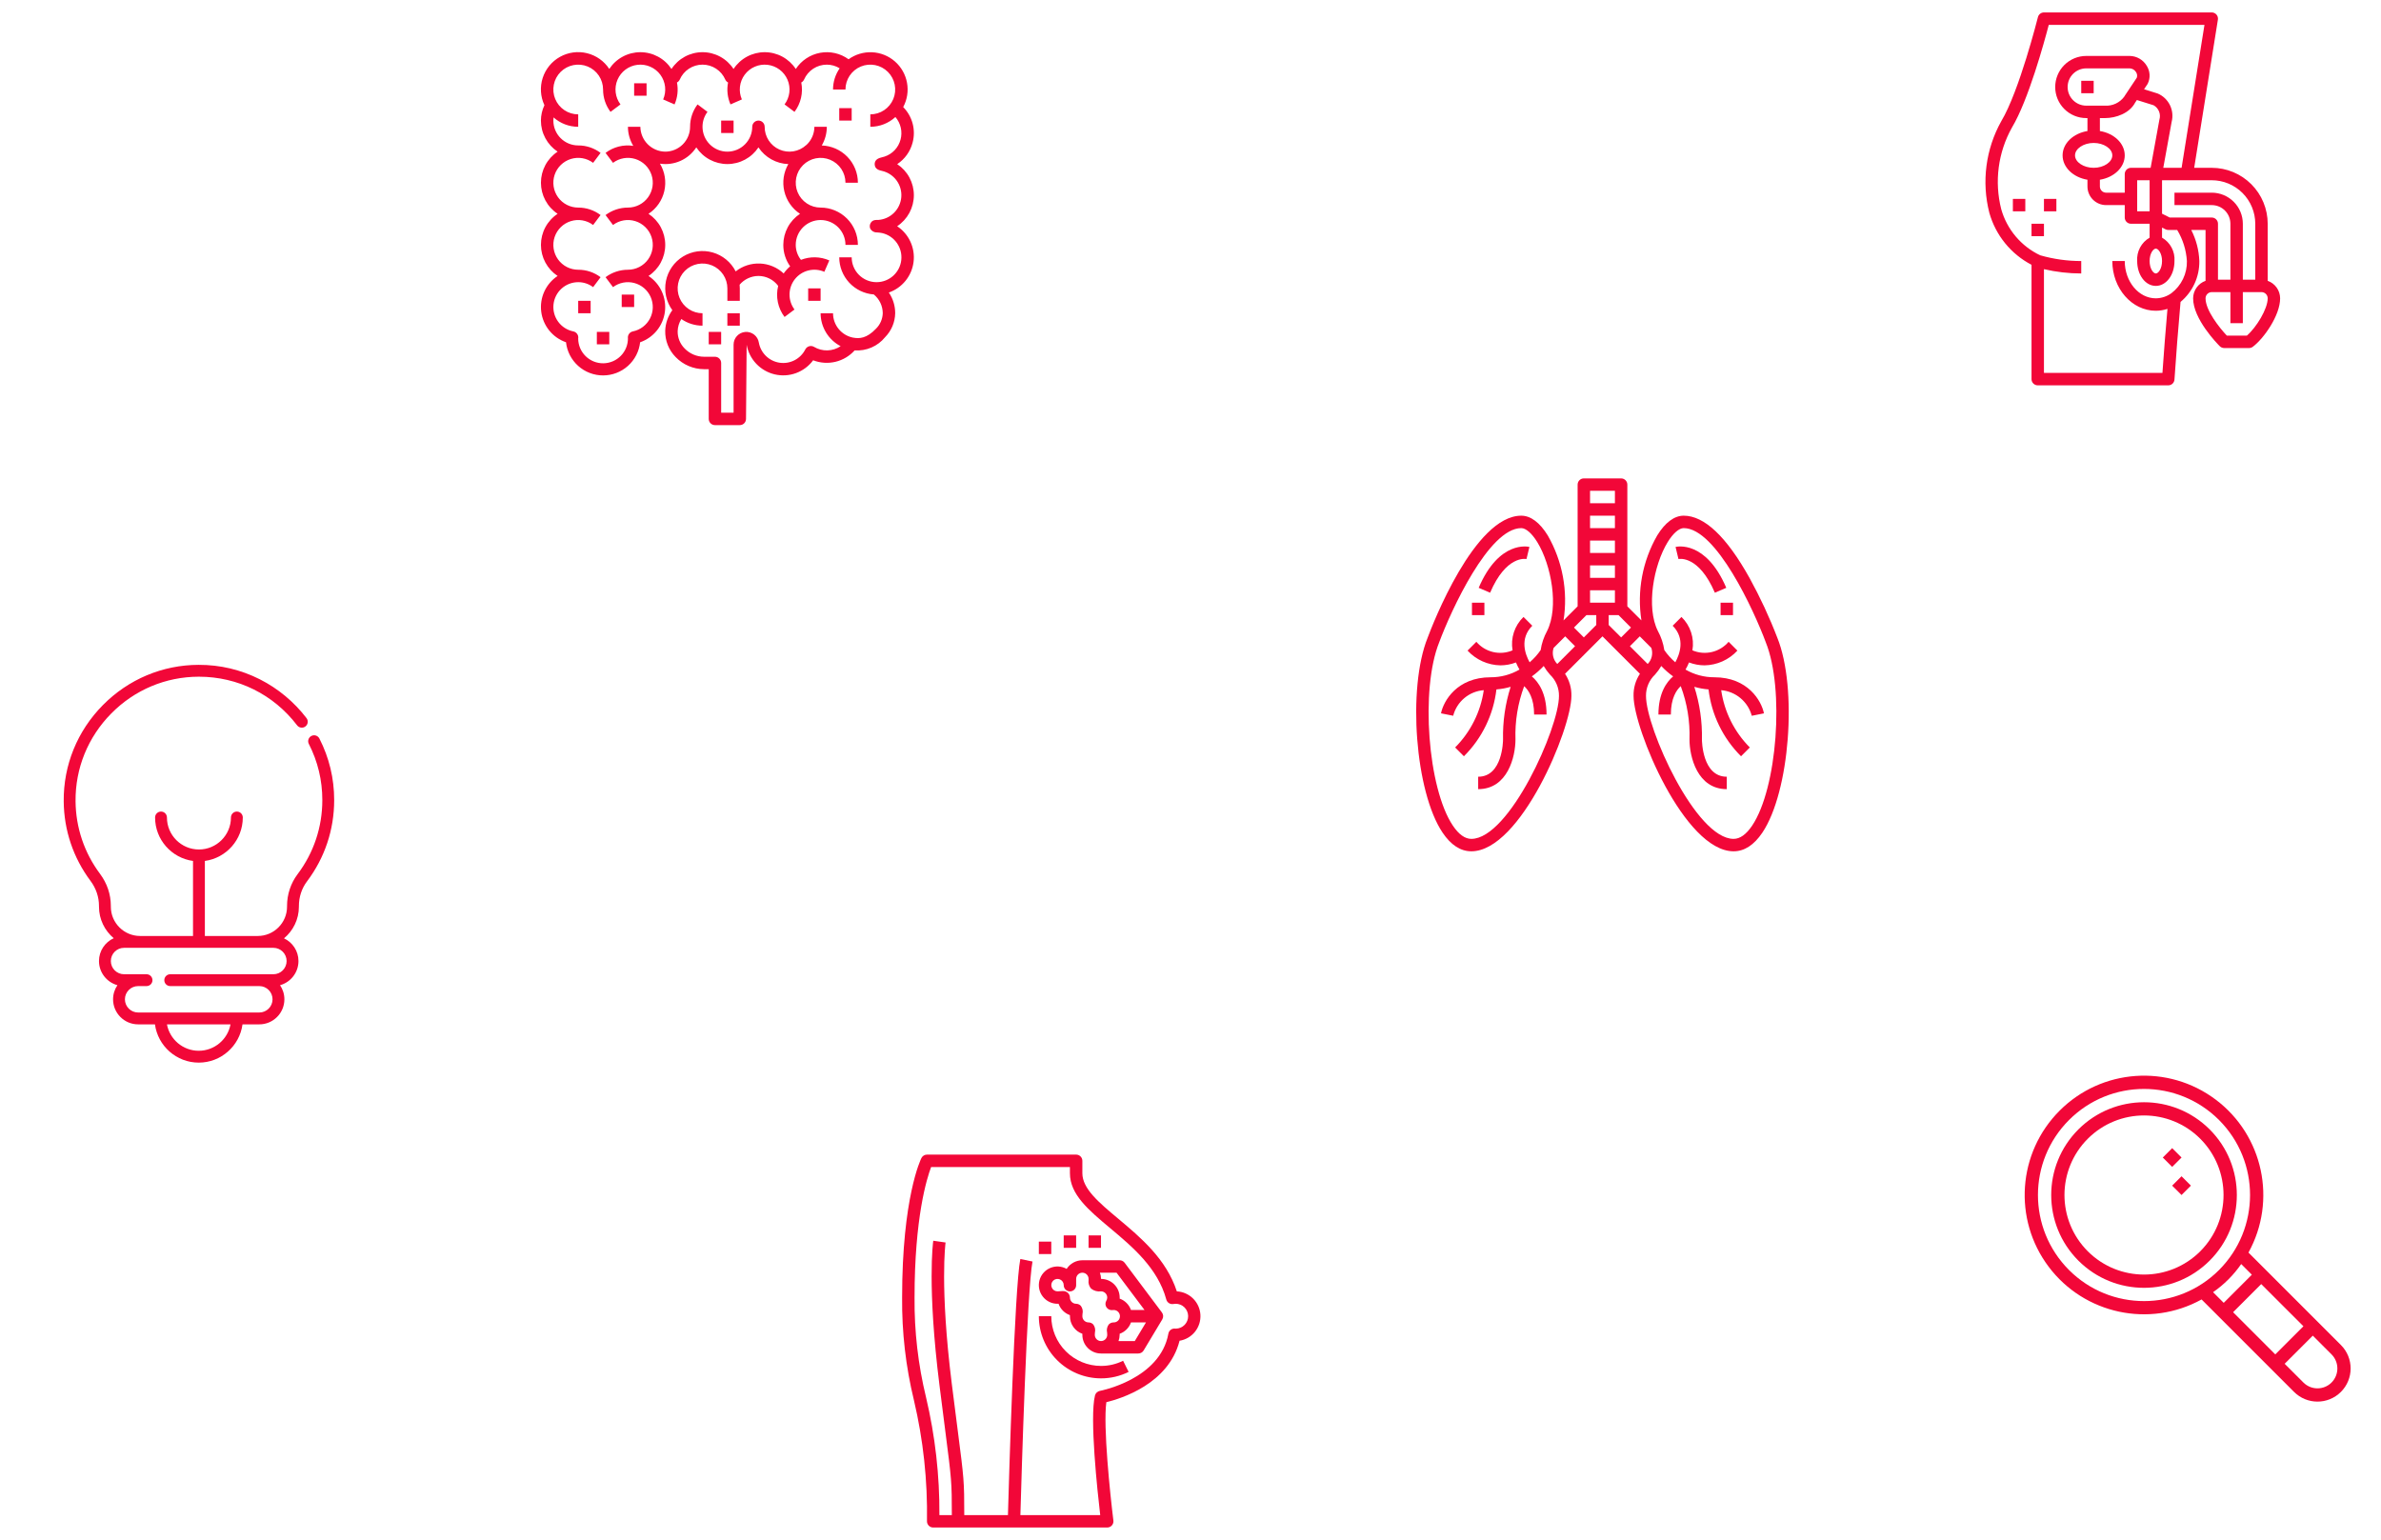 <svg width="419" height="271" viewBox="0 0 419 271" fill="none" xmlns="http://www.w3.org/2000/svg">
<path d="M160.594 25.107C160.89 24.009 160.894 22.853 160.604 21.754C160.314 20.655 159.741 19.651 158.942 18.842C159.643 17.535 159.88 16.03 159.615 14.572C159.35 13.113 158.598 11.787 157.482 10.811C156.367 9.835 154.953 9.266 153.472 9.197C151.991 9.128 150.53 9.563 149.329 10.431C148.614 9.912 147.802 9.543 146.94 9.347C146.079 9.152 145.187 9.134 144.318 9.293C143.449 9.453 142.622 9.788 141.887 10.278C141.152 10.767 140.523 11.401 140.041 12.14C139.444 11.232 138.631 10.486 137.675 9.97C136.719 9.454 135.65 9.184 134.563 9.184C133.477 9.184 132.407 9.454 131.451 9.97C130.495 10.486 129.682 11.232 129.086 12.14C128.493 11.232 127.684 10.487 126.73 9.97C125.777 9.454 124.71 9.184 123.626 9.184C122.541 9.184 121.474 9.454 120.521 9.97C119.568 10.487 118.758 11.232 118.166 12.14C117.57 11.233 116.758 10.489 115.803 9.973C114.849 9.457 113.781 9.186 112.695 9.185C111.61 9.184 110.542 9.453 109.586 9.967C108.63 10.48 107.817 11.224 107.219 12.13C106.309 10.744 104.908 9.755 103.298 9.361C101.688 8.967 99.988 9.198 98.541 10.007C97.094 10.816 96.008 12.143 95.5 13.721C94.993 15.299 95.102 17.011 95.806 18.512C95.403 19.357 95.192 20.282 95.188 21.219C95.189 22.302 95.457 23.368 95.97 24.323C96.483 25.277 97.224 26.089 98.127 26.687C97.225 27.286 96.484 28.099 95.972 29.053C95.46 30.007 95.192 31.073 95.192 32.156C95.192 33.239 95.46 34.305 95.972 35.259C96.484 36.214 97.225 37.026 98.127 37.625C97.225 38.223 96.484 39.036 95.972 39.99C95.46 40.944 95.192 42.011 95.192 43.094C95.192 44.176 95.46 45.243 95.972 46.197C96.484 47.151 97.225 47.964 98.127 48.562C97.108 49.238 96.298 50.186 95.788 51.298C95.279 52.41 95.09 53.642 95.243 54.855C95.397 56.069 95.887 57.215 96.657 58.165C97.427 59.115 98.448 59.831 99.604 60.231C99.783 61.836 100.547 63.318 101.75 64.395C102.953 65.471 104.511 66.066 106.126 66.066C107.74 66.066 109.298 65.471 110.501 64.395C111.704 63.318 112.469 61.836 112.648 60.231C113.803 59.831 114.824 59.115 115.594 58.165C116.365 57.215 116.854 56.069 117.008 54.855C117.161 53.642 116.973 52.41 116.463 51.298C115.954 50.186 115.144 49.238 114.124 48.562C115.029 47.965 115.771 47.153 116.284 46.199C116.797 45.244 117.066 44.177 117.066 43.094C117.066 42.01 116.797 40.943 116.284 39.989C115.771 39.034 115.029 38.222 114.124 37.625C115.534 36.698 116.53 35.262 116.905 33.617C117.28 31.972 117.004 30.246 116.136 28.799C117.364 28.987 118.621 28.816 119.755 28.308C120.889 27.8 121.853 26.977 122.532 25.936C123.13 26.838 123.943 27.579 124.897 28.091C125.852 28.603 126.918 28.871 128.001 28.871C129.084 28.871 130.15 28.603 131.104 28.091C132.058 27.579 132.871 26.838 133.469 25.936C134.047 26.81 134.826 27.533 135.741 28.044C136.656 28.555 137.68 28.84 138.727 28.875C137.89 30.321 137.637 32.032 138.02 33.658C138.402 35.284 139.39 36.703 140.783 37.625C139.88 38.223 139.139 39.035 138.626 39.99C138.113 40.944 137.845 42.01 137.844 43.094C137.84 44.446 138.261 45.766 139.047 46.866C138.615 47.235 138.232 47.658 137.908 48.125C136.777 47.063 135.303 46.443 133.753 46.376C132.204 46.308 130.681 46.8 129.463 47.76C129.053 46.954 128.48 46.241 127.782 45.667C127.083 45.093 126.273 44.67 125.403 44.424C124.533 44.178 123.621 44.115 122.726 44.238C121.83 44.362 120.969 44.669 120.198 45.141C119.427 45.613 118.762 46.239 118.244 46.981C117.727 47.722 117.368 48.563 117.191 49.449C117.014 50.336 117.022 51.25 117.215 52.133C117.409 53.017 117.782 53.85 118.313 54.582C117.547 55.633 117.111 56.888 117.063 58.187C117.039 59.047 117.19 59.903 117.506 60.703C117.823 61.502 118.298 62.23 118.903 62.841C119.55 63.51 120.325 64.043 121.181 64.409C122.037 64.774 122.958 64.964 123.889 64.969H124.719V73.719C124.719 74.009 124.835 74.287 125.04 74.492C125.245 74.697 125.523 74.812 125.813 74.812H130.188C130.478 74.812 130.756 74.697 130.961 74.492C131.167 74.287 131.282 74.009 131.282 73.719L131.391 60.668C131.617 61.926 132.206 63.091 133.086 64.018C133.966 64.945 135.099 65.594 136.343 65.885C137.588 66.175 138.891 66.095 140.09 65.654C141.29 65.213 142.334 64.43 143.094 63.402C144.345 63.888 145.714 63.981 147.019 63.67C148.323 63.359 149.503 62.658 150.399 61.66C151.414 61.732 152.431 61.559 153.364 61.154C154.297 60.749 155.119 60.125 155.759 59.335C156.868 58.211 157.502 56.703 157.532 55.125C157.536 53.825 157.147 52.554 156.416 51.478C157.57 51.075 158.588 50.358 159.357 49.408C160.125 48.458 160.613 47.311 160.765 46.099C160.917 44.886 160.727 43.655 160.217 42.544C159.707 41.434 158.897 40.487 157.879 39.812C158.781 39.215 159.522 38.404 160.035 37.452C160.548 36.498 160.817 35.433 160.818 34.351C160.819 33.269 160.552 32.203 160.041 31.249C159.53 30.296 158.79 29.483 157.888 28.885C159.226 28.003 160.19 26.657 160.594 25.107ZM158.476 24.56C158.295 25.253 157.944 25.89 157.455 26.412C156.965 26.935 156.352 27.326 155.672 27.551C155.395 27.642 155.173 27.696 155.016 27.734C154.287 27.915 153.922 28.305 153.922 28.896C153.932 29.789 154.754 29.973 155.221 30.077C156.244 30.311 157.149 30.905 157.771 31.751C158.392 32.597 158.689 33.638 158.607 34.684C158.524 35.731 158.069 36.713 157.323 37.451C156.577 38.19 155.59 38.635 154.543 38.706C153.656 38.66 153.439 38.944 153.291 39.13C153.164 39.291 153.084 39.485 153.062 39.69C153.039 39.894 153.075 40.101 153.164 40.286C153.291 40.487 153.469 40.651 153.68 40.76C153.891 40.87 154.128 40.92 154.365 40.906C154.655 40.919 154.943 40.955 155.226 41.015C156.272 41.254 157.193 41.867 157.816 42.74C158.439 43.613 158.72 44.684 158.605 45.75C158.49 46.816 157.987 47.803 157.193 48.523C156.398 49.243 155.367 49.646 154.294 49.656H154.221C153.066 49.648 151.961 49.184 151.147 48.364C150.332 47.545 149.876 46.436 149.876 45.281H147.688C147.69 46.938 148.318 48.532 149.446 49.745C150.574 50.957 152.12 51.699 153.772 51.819C154.261 52.221 154.655 52.725 154.927 53.297C155.199 53.868 155.341 54.492 155.344 55.125C155.312 56.144 154.892 57.111 154.169 57.83C152.502 59.587 151.197 59.618 150.142 59.416C150.133 59.416 150.123 59.416 150.113 59.416C149.121 59.218 148.228 58.682 147.586 57.899C146.945 57.117 146.594 56.137 146.594 55.125H144.407C144.41 56.321 144.74 57.493 145.361 58.514C145.982 59.536 146.871 60.369 147.931 60.922C147.243 61.383 146.439 61.639 145.612 61.662C144.784 61.684 143.967 61.471 143.256 61.047C143.128 60.97 142.985 60.92 142.836 60.9C142.688 60.88 142.536 60.891 142.392 60.932C142.248 60.973 142.114 61.044 141.998 61.139C141.882 61.234 141.787 61.352 141.718 61.485C141.306 62.301 140.647 62.968 139.835 63.389C139.023 63.81 138.1 63.965 137.195 63.832C136.29 63.699 135.45 63.284 134.793 62.647C134.137 62.01 133.698 61.182 133.538 60.282C133.447 59.727 133.151 59.227 132.708 58.882C132.265 58.535 131.708 58.369 131.148 58.415C130.588 58.461 130.066 58.716 129.685 59.129C129.305 59.543 129.094 60.084 129.094 60.646V72.625H126.907V63.875C126.907 63.585 126.792 63.306 126.586 63.101C126.381 62.896 126.103 62.781 125.813 62.781H123.889C123.252 62.778 122.622 62.647 122.036 62.397C121.45 62.146 120.92 61.781 120.478 61.323C120.077 60.922 119.762 60.444 119.551 59.917C119.341 59.391 119.239 58.827 119.253 58.261C119.281 57.511 119.504 56.781 119.899 56.143C120.993 56.904 122.293 57.312 123.626 57.312V55.125C122.76 55.125 121.914 54.868 121.195 54.388C120.476 53.907 119.915 53.224 119.584 52.424C119.252 51.625 119.166 50.745 119.335 49.896C119.503 49.048 119.92 48.268 120.532 47.656C121.144 47.044 121.923 46.628 122.772 46.459C123.621 46.29 124.5 46.377 125.3 46.708C126.099 47.039 126.783 47.6 127.263 48.319C127.744 49.039 128.001 49.885 128.001 50.75V52.937H130.188V50.75C130.188 50.531 130.176 50.312 130.155 50.102C130.564 49.622 131.072 49.236 131.644 48.97C132.216 48.704 132.839 48.565 133.469 48.562C134.144 48.562 134.81 48.721 135.412 49.025C136.015 49.329 136.538 49.77 136.939 50.312C136.708 51.25 136.689 52.228 136.884 53.174C137.079 54.12 137.482 55.011 138.064 55.781L139.814 54.469C139.234 53.696 138.926 52.753 138.938 51.786C138.951 50.82 139.282 49.885 139.882 49.127C140.482 48.37 141.315 47.832 142.253 47.597C143.19 47.363 144.179 47.446 145.064 47.833L145.939 45.828C145.155 45.485 144.31 45.299 143.454 45.282C142.597 45.266 141.746 45.417 140.948 45.73C140.357 44.978 140.035 44.05 140.032 43.094C140.032 41.933 140.493 40.82 141.313 40C142.134 39.179 143.247 38.719 144.407 38.719C145.567 38.719 146.68 39.179 147.5 40C148.321 40.82 148.782 41.933 148.782 43.094H150.969C150.968 41.354 150.276 39.685 149.045 38.455C147.815 37.225 146.147 36.533 144.407 36.531C143.542 36.531 142.696 36.275 141.976 35.794C141.257 35.313 140.696 34.63 140.365 33.83C140.034 33.031 139.947 32.151 140.116 31.302C140.285 30.454 140.701 29.674 141.313 29.062C141.925 28.451 142.705 28.034 143.553 27.865C144.402 27.696 145.282 27.783 146.081 28.114C146.881 28.445 147.564 29.006 148.045 29.725C148.525 30.445 148.782 31.291 148.782 32.156H150.969C150.968 30.452 150.303 28.816 149.117 27.593C147.93 26.37 146.314 25.657 144.611 25.603C145.193 24.604 145.499 23.468 145.501 22.312H143.313C143.311 22.909 143.188 23.5 142.949 24.047C142.711 24.595 142.364 25.088 141.928 25.496C141.904 25.511 141.881 25.527 141.858 25.544C141.234 26.116 140.456 26.494 139.621 26.631C138.785 26.767 137.928 26.658 137.154 26.315C136.379 25.972 135.722 25.41 135.262 24.7C134.802 23.989 134.559 23.159 134.563 22.312C134.563 22.022 134.448 21.744 134.243 21.539C134.038 21.334 133.759 21.219 133.469 21.219C133.179 21.219 132.901 21.334 132.696 21.539C132.491 21.744 132.376 22.022 132.376 22.312C132.376 23.473 131.915 24.585 131.094 25.406C130.274 26.226 129.161 26.687 128.001 26.687C126.84 26.687 125.727 26.226 124.907 25.406C124.087 24.585 123.626 23.473 123.626 22.312C123.622 21.365 123.93 20.443 124.501 19.687L122.751 18.375C121.895 19.509 121.434 20.892 121.438 22.312C121.438 23.473 120.977 24.585 120.157 25.406C119.336 26.226 118.223 26.687 117.063 26.687C115.908 26.671 114.804 26.205 113.987 25.388C113.17 24.571 112.704 23.468 112.688 22.312H110.501C110.506 23.495 110.83 24.655 111.44 25.669C110.586 25.537 109.714 25.578 108.876 25.791C108.038 26.003 107.251 26.383 106.563 26.906L107.876 28.656C108.43 28.24 109.076 27.962 109.759 27.844C110.442 27.727 111.143 27.773 111.805 27.98C112.467 28.187 113.07 28.548 113.565 29.033C114.06 29.519 114.432 30.115 114.651 30.773C114.87 31.43 114.93 32.131 114.826 32.816C114.721 33.501 114.455 34.152 114.05 34.714C113.644 35.277 113.111 35.735 112.494 36.05C111.877 36.366 111.194 36.531 110.501 36.531C109.081 36.532 107.7 36.993 106.563 37.844L107.876 39.594C108.43 39.178 109.076 38.899 109.759 38.782C110.442 38.664 111.143 38.711 111.805 38.918C112.467 39.124 113.07 39.485 113.565 39.971C114.06 40.456 114.432 41.052 114.651 41.71C114.87 42.368 114.93 43.068 114.826 43.753C114.721 44.439 114.455 45.089 114.05 45.652C113.644 46.214 113.111 46.672 112.494 46.988C111.877 47.304 111.194 47.469 110.501 47.469H110.482C109.069 47.474 107.695 47.934 106.563 48.781L107.876 50.531C108.401 50.137 109.008 49.867 109.652 49.739C110.296 49.612 110.96 49.631 111.595 49.796C112.231 49.96 112.821 50.265 113.323 50.689C113.824 51.112 114.224 51.643 114.492 52.242C114.761 52.841 114.891 53.492 114.874 54.149C114.856 54.805 114.691 55.449 114.391 56.032C114.091 56.616 113.663 57.125 113.14 57.521C112.616 57.916 112.01 58.19 111.367 58.32C111.114 58.371 110.888 58.51 110.728 58.712C110.568 58.914 110.484 59.166 110.492 59.423C110.492 59.489 110.502 59.539 110.503 59.501C110.517 60.662 110.068 61.781 109.257 62.612C108.446 63.443 107.338 63.917 106.176 63.931C105.601 63.938 105.031 63.831 104.497 63.618C103.963 63.404 103.477 63.087 103.065 62.685C102.234 61.874 101.76 60.766 101.746 59.605C101.753 59.562 101.763 59.467 101.764 59.423C101.771 59.166 101.688 58.914 101.527 58.712C101.367 58.51 101.141 58.371 100.889 58.32C99.825 58.105 98.88 57.503 98.235 56.631C97.591 55.758 97.293 54.677 97.4 53.598C97.508 52.519 98.012 51.517 98.816 50.789C99.62 50.061 100.666 49.657 101.751 49.656C102.698 49.653 103.62 49.961 104.376 50.531L105.688 48.781C104.554 47.925 103.171 47.464 101.751 47.469C101.057 47.469 100.374 47.304 99.757 46.988C99.14 46.672 98.607 46.214 98.201 45.652C97.796 45.089 97.53 44.439 97.426 43.753C97.321 43.068 97.381 42.368 97.6 41.71C97.819 41.052 98.192 40.456 98.686 39.971C99.181 39.485 99.784 39.124 100.446 38.918C101.108 38.711 101.809 38.664 102.492 38.782C103.176 38.899 103.821 39.178 104.376 39.594L105.688 37.844C104.554 36.988 103.171 36.527 101.751 36.531C101.057 36.531 100.374 36.366 99.757 36.05C99.14 35.735 98.607 35.277 98.201 34.714C97.796 34.152 97.53 33.501 97.426 32.816C97.321 32.131 97.381 31.43 97.6 30.773C97.819 30.115 98.192 29.519 98.686 29.033C99.181 28.548 99.784 28.187 100.446 27.98C101.108 27.773 101.809 27.727 102.492 27.844C103.176 27.962 103.821 28.24 104.376 28.656L105.688 26.906C104.554 26.05 103.171 25.589 101.751 25.594C100.59 25.594 99.478 25.133 98.657 24.312C97.837 23.492 97.376 22.379 97.376 21.219C97.376 21.032 97.388 20.846 97.414 20.662C98.608 21.725 100.152 22.312 101.751 22.312V20.125C100.885 20.125 100.039 19.868 99.32 19.387C98.6 18.907 98.04 18.224 97.709 17.424C97.377 16.625 97.291 15.745 97.46 14.896C97.629 14.048 98.045 13.268 98.657 12.656C99.269 12.044 100.048 11.628 100.897 11.459C101.746 11.29 102.625 11.377 103.425 11.708C104.224 12.039 104.908 12.6 105.388 13.319C105.869 14.039 106.126 14.884 106.126 15.75C106.121 17.171 106.582 18.553 107.438 19.687L109.188 18.375C108.727 17.759 108.436 17.033 108.345 16.269C108.254 15.505 108.366 14.731 108.67 14.024C108.974 13.317 109.458 12.703 110.075 12.243C110.692 11.784 111.419 11.495 112.183 11.406C112.947 11.317 113.721 11.431 114.427 11.737C115.133 12.042 115.746 12.528 116.204 13.146C116.662 13.764 116.949 14.492 117.036 15.257C117.123 16.021 117.007 16.795 116.7 17.5L118.705 18.375C119.236 17.163 119.385 15.817 119.131 14.518C119.348 14.405 119.52 14.223 119.621 14.001C119.961 13.221 120.52 12.556 121.232 12.09C121.943 11.623 122.776 11.375 123.627 11.375C124.478 11.375 125.31 11.623 126.021 12.09C126.733 12.556 127.293 13.221 127.632 14.001C127.733 14.223 127.905 14.405 128.122 14.518C127.868 15.817 128.017 17.163 128.547 18.375L130.552 17.5C130.245 16.795 130.129 16.021 130.216 15.257C130.303 14.492 130.59 13.764 131.048 13.146C131.506 12.528 132.119 12.042 132.825 11.737C133.531 11.431 134.305 11.317 135.069 11.406C135.833 11.495 136.56 11.784 137.177 12.243C137.794 12.703 138.279 13.317 138.582 14.024C138.886 14.731 138.998 15.505 138.907 16.269C138.816 17.033 138.525 17.759 138.064 18.375L139.814 19.687C140.364 18.957 140.755 18.12 140.96 17.229C141.165 16.338 141.181 15.414 141.006 14.517C141.223 14.404 141.395 14.222 141.496 14C141.837 13.22 142.396 12.557 143.108 12.091C143.819 11.625 144.65 11.376 145.501 11.375C146.3 11.377 147.083 11.601 147.762 12.021C147.001 13.116 146.593 14.417 146.594 15.75H148.782C148.782 14.884 149.038 14.039 149.519 13.319C150 12.6 150.683 12.039 151.483 11.708C152.282 11.377 153.162 11.29 154.01 11.459C154.859 11.628 155.639 12.044 156.25 12.656C156.862 13.268 157.279 14.048 157.448 14.896C157.617 15.745 157.53 16.625 157.199 17.424C156.868 18.224 156.307 18.907 155.587 19.387C154.868 19.868 154.022 20.125 153.157 20.125V22.312C154.791 22.311 156.365 21.698 157.569 20.594C158.032 21.132 158.357 21.775 158.515 22.467C158.674 23.159 158.66 23.88 158.477 24.565L158.476 24.56Z" fill="#F20738"/>
<path d="M124.719 58.406H126.906V60.594H124.719V58.406Z" fill="#F20738"/>
<path d="M128 55.125H130.188V57.312H128V55.125Z" fill="#F20738"/>
<path d="M101.75 52.938H103.938V55.125H101.75V52.938Z" fill="#F20738"/>
<path d="M105.031 58.406H107.219V60.594H105.031V58.406Z" fill="#F20738"/>
<path d="M109.406 51.844H111.594V54.031H109.406V51.844Z" fill="#F20738"/>
<path d="M147.688 19.031H149.875V21.219H147.688V19.031Z" fill="#F20738"/>
<path d="M142.219 50.75H144.406V52.938H142.219V50.75Z" fill="#F20738"/>
<path d="M111.594 14.656H113.781V16.844H111.594V14.656Z" fill="#F20738"/>
<path d="M126.906 21.219H129.094V23.406H126.906V21.219Z" fill="#F20738"/>
<path d="M268.628 98.379L269.139 96.251C268.928 96.199 263.82 95.03 260.213 103.444L262.223 104.306C265.046 97.709 268.485 98.347 268.628 98.379Z" fill="#F20738"/>
<path d="M261.219 106.062H259.031V108.25H261.219V106.062Z" fill="#F20738"/>
<path d="M258.921 149.812C267.576 149.812 276.531 128.248 276.531 122.469C276.566 121.086 276.175 119.726 275.41 118.574L281.999 111.984L288.589 118.574C287.824 119.726 287.432 121.086 287.468 122.469C287.468 128.248 296.423 149.812 305.077 149.812C306.964 149.812 308.665 148.71 310.132 146.531C314.944 139.392 316.349 121.125 312.765 112.225C311.375 108.608 309.739 105.091 307.87 101.697C303.82 94.435 299.923 90.75 296.29 90.75C294.64 90.75 293.024 91.953 291.624 94.237C289.028 98.758 288.05 104.028 288.852 109.18L286.374 106.703V85.281C286.374 84.991 286.259 84.713 286.054 84.508C285.849 84.303 285.571 84.188 285.281 84.188H278.718C278.428 84.188 278.15 84.303 277.945 84.508C277.74 84.713 277.624 84.991 277.624 85.281V106.703L275.147 109.18C275.948 104.028 274.97 98.758 272.374 94.237C270.974 91.953 269.359 90.75 267.708 90.75C259.468 90.75 252.073 109.964 251.229 112.23C247.646 121.129 249.046 139.397 253.863 146.531C255.329 148.71 257.03 149.812 258.921 149.812ZM293.484 95.382C294.425 93.851 295.474 92.938 296.289 92.938C302.003 92.938 308.649 107.424 310.727 113.007L310.737 113.035C314.058 121.257 312.749 138.754 308.324 145.313C307.287 146.847 306.196 147.625 305.077 147.625C298.412 147.625 289.656 128.127 289.656 122.469C289.647 121.766 289.784 121.068 290.058 120.421C290.333 119.774 290.739 119.19 291.251 118.708C291.666 118.244 292.032 117.739 292.345 117.201C292.978 117.879 293.677 118.492 294.431 119.032C293.272 120.017 291.843 121.986 291.843 125.75H294.031C294.031 122.854 295.029 121.417 295.774 120.747C296.894 123.743 297.417 126.929 297.312 130.125C297.312 133.151 298.683 138.875 303.874 138.875V136.688C299.569 136.688 299.499 130.392 299.499 130.125C299.567 126.986 299.115 123.857 298.16 120.865C298.976 121.105 299.815 121.259 300.663 121.324C301.186 125.778 303.202 129.924 306.382 133.086L307.929 131.539C305.208 128.809 303.441 125.273 302.89 121.458C304.141 121.565 305.329 122.055 306.292 122.861C307.255 123.668 307.946 124.751 308.271 125.964L310.415 125.536C309.976 123.344 307.593 119.188 301.687 119.188C299.905 119.192 298.154 118.725 296.612 117.832C296.847 117.429 297.053 117.01 297.229 116.578C298.1 116.911 299.025 117.084 299.958 117.088C301.047 117.069 302.122 116.829 303.116 116.383C304.11 115.937 305.003 115.293 305.741 114.492L304.195 112.945C303.431 113.841 302.401 114.47 301.255 114.74C300.109 115.01 298.907 114.907 297.824 114.447C298.007 113.385 297.927 112.294 297.591 111.27C297.255 110.245 296.674 109.319 295.898 108.57L294.351 110.117C296.618 112.385 295.578 115.165 294.813 116.553C294.079 115.921 293.429 115.198 292.88 114.401C292.701 113.223 292.318 112.084 291.747 111.038C289.65 106.884 290.979 99.454 293.484 95.382ZM290.596 114.02C290.759 114.504 290.786 115.025 290.673 115.524C290.56 116.023 290.312 116.481 289.955 116.848L286.827 113.719L288.562 111.984L290.596 114.02ZM287.015 110.438L285.281 112.172L283.093 109.985V108.25H284.828L287.015 110.438ZM279.812 86.375H284.187V88.562H279.812V86.375ZM279.812 90.75H284.187V92.938H279.812V90.75ZM279.812 95.125H284.187V97.312H279.812V95.125ZM279.812 99.5H284.187V101.688H279.812V99.5ZM279.812 103.875H284.187V106.062H279.812V103.875ZM279.171 108.25H280.906V109.985L278.718 112.172L276.983 110.438L279.171 108.25ZM275.437 111.984L277.172 113.719L274.042 116.848C273.686 116.481 273.438 116.023 273.325 115.524C273.212 115.025 273.238 114.504 273.401 114.02L275.437 111.984ZM253.264 113.035L253.274 113.007C255.352 107.424 261.995 92.938 267.708 92.938C268.523 92.938 269.568 93.851 270.514 95.382C273.02 99.454 274.349 106.884 272.252 111.038C271.681 112.084 271.297 113.223 271.119 114.401C270.568 115.2 269.917 115.924 269.182 116.556C268.416 115.175 267.364 112.4 269.648 110.117L268.101 108.57C267.325 109.319 266.744 110.246 266.408 111.27C266.072 112.295 265.992 113.386 266.175 114.448C265.091 114.909 263.889 115.011 262.743 114.741C261.597 114.471 260.568 113.842 259.804 112.945L258.257 114.492C258.996 115.293 259.889 115.937 260.883 116.383C261.877 116.829 262.952 117.069 264.041 117.088C264.976 117.085 265.902 116.912 266.775 116.578C266.952 117.01 267.158 117.429 267.392 117.832C265.849 118.726 264.095 119.193 262.312 119.188C256.411 119.188 254.022 123.344 253.584 125.531L255.727 125.96C256.042 124.741 256.73 123.652 257.695 122.844C258.66 122.036 259.854 121.551 261.109 121.457C260.557 125.272 258.79 128.808 256.069 131.539L257.615 133.086C260.796 129.924 262.812 125.778 263.335 121.324C264.183 121.259 265.022 121.105 265.838 120.865C264.883 123.857 264.431 126.986 264.499 130.125C264.499 130.393 264.429 136.688 260.124 136.688V138.875C265.315 138.875 266.687 133.151 266.687 130.125C266.582 126.931 267.102 123.748 268.218 120.754C268.963 121.427 269.968 122.872 269.968 125.75H272.156C272.156 121.986 270.727 120.017 269.57 119.032C270.324 118.492 271.023 117.879 271.656 117.201C271.968 117.739 272.335 118.244 272.75 118.708C273.261 119.191 273.667 119.774 273.941 120.421C274.216 121.069 274.352 121.766 274.343 122.469C274.343 128.127 265.587 147.625 258.921 147.625C257.807 147.625 256.716 146.847 255.682 145.313C251.252 138.754 249.943 121.257 253.264 113.035Z" fill="#F20738"/>
<path d="M301.775 104.306L303.785 103.444C300.176 95.029 295.073 96.199 294.859 96.251L295.37 98.379C295.515 98.347 298.952 97.71 301.775 104.306Z" fill="#F20738"/>
<path d="M304.969 106.062H302.781V108.25H304.969V106.062Z" fill="#F20738"/>
<path d="M207.095 227.255C205.226 221.542 200.737 217.78 196.753 214.442C193.381 211.617 190.47 209.178 190.47 206.469V204.281C190.47 203.991 190.355 203.713 190.15 203.508C189.944 203.303 189.666 203.188 189.376 203.188H163.126C162.923 203.187 162.724 203.244 162.551 203.351C162.378 203.458 162.238 203.611 162.147 203.792C162.009 204.07 158.751 210.787 158.751 228.344C158.695 234.419 159.391 240.478 160.823 246.383C162.472 253.372 163.246 260.539 163.126 267.719C163.126 268.009 163.241 268.287 163.447 268.492C163.652 268.697 163.93 268.812 164.22 268.812H194.845C195 268.812 195.153 268.779 195.295 268.716C195.436 268.652 195.562 268.559 195.665 268.442C195.767 268.326 195.844 268.189 195.89 268.041C195.935 267.893 195.949 267.737 195.93 267.583C195.362 263.036 194.103 250.958 194.691 246.758C197.274 246.134 205.646 243.547 207.573 235.944C208.64 235.772 209.606 235.211 210.284 234.369C210.962 233.527 211.304 232.464 211.245 231.384C211.185 230.305 210.728 229.286 209.962 228.523C209.195 227.761 208.174 227.309 207.094 227.255H207.095ZM206.921 233.818C206.888 233.812 206.77 233.8 206.737 233.798C206.471 233.784 206.209 233.868 206.001 234.034C205.793 234.199 205.653 234.436 205.607 234.698C204.161 242.741 193.661 244.75 193.555 244.767C193.348 244.805 193.157 244.902 193.003 245.046C192.85 245.19 192.741 245.375 192.69 245.579C191.722 249.452 193.128 262.51 193.612 266.625H179.564C179.75 260.062 180.737 226.812 181.698 222L179.554 221.562C178.541 226.628 177.564 260.062 177.374 266.625H169.689C169.689 260.623 169.627 260.172 168.56 251.899C168.28 249.73 167.93 247.018 167.492 243.521C165.355 226.424 166.386 218.73 166.399 218.654L164.233 218.345C164.188 218.663 163.139 226.348 165.327 243.792C165.764 247.292 166.115 250.008 166.394 252.179C167.439 260.307 167.501 260.769 167.501 266.625H165.314C165.358 259.654 164.569 252.703 162.965 245.919C161.567 240.167 160.887 234.263 160.939 228.344C160.939 214.265 163.106 207.344 163.855 205.375H188.282V206.469C188.282 210.197 191.556 212.942 195.348 216.119C199.286 219.414 203.738 223.15 205.241 228.688C205.312 228.952 205.48 229.18 205.712 229.327C205.943 229.473 206.221 229.527 206.49 229.479C206.617 229.454 206.746 229.44 206.876 229.438C207.456 229.432 208.015 229.657 208.429 230.063C208.844 230.469 209.08 231.023 209.086 231.603C209.091 232.183 208.866 232.742 208.46 233.156C208.054 233.571 207.5 233.807 206.92 233.812L206.921 233.818Z" fill="#F20738"/>
<path d="M193.75 240.375C191.43 240.372 189.206 239.45 187.566 237.809C185.925 236.169 185.003 233.945 185 231.625H182.812C182.816 234.525 183.969 237.305 186.02 239.355C188.07 241.406 190.85 242.559 193.75 242.563C195.437 242.567 197.102 242.178 198.612 241.425L197.638 239.466C196.431 240.068 195.099 240.379 193.75 240.375Z" fill="#F20738"/>
<path d="M187.188 217.406H189.375V219.594H187.188V217.406Z" fill="#F20738"/>
<path d="M191.562 217.406H193.75V219.594H191.562V217.406Z" fill="#F20738"/>
<path d="M182.812 218.5H185V220.688H182.812V218.5Z" fill="#F20738"/>
<path d="M197.908 222.219C197.806 222.083 197.674 221.973 197.522 221.897C197.371 221.821 197.203 221.781 197.033 221.781H190.471C189.92 221.782 189.377 221.921 188.894 222.186C188.411 222.451 188.002 222.834 187.706 223.298C187.269 223.052 186.781 222.909 186.279 222.88C185.778 222.852 185.277 222.939 184.815 223.135C184.353 223.33 183.941 223.629 183.613 224.009C183.284 224.388 183.047 224.838 182.92 225.324C182.792 225.809 182.778 226.318 182.878 226.81C182.978 227.302 183.19 227.764 183.497 228.161C183.803 228.559 184.197 228.88 184.648 229.102C185.098 229.323 185.594 229.438 186.096 229.438H186.282C186.446 229.899 186.711 230.318 187.057 230.664C187.403 231.01 187.822 231.275 188.283 231.439V231.625C188.283 232.304 188.493 232.966 188.885 233.52C189.277 234.075 189.831 234.494 190.471 234.72V234.906C190.471 235.776 190.816 236.611 191.432 237.226C192.047 237.842 192.882 238.188 193.752 238.188H200.315C200.503 238.187 200.689 238.139 200.853 238.046C201.017 237.953 201.155 237.819 201.252 237.657L204.533 232.188C204.645 232.002 204.699 231.786 204.688 231.569C204.677 231.352 204.601 231.143 204.471 230.969L197.908 222.219ZM196.486 223.969L201.408 230.531H199.028C198.865 230.071 198.601 229.652 198.256 229.306C197.911 228.959 197.493 228.694 197.033 228.53C197.033 228.467 197.039 228.406 197.039 228.344C197.039 227.474 196.693 226.639 196.078 226.024C195.462 225.408 194.628 225.062 193.758 225.062C193.754 224.689 193.686 224.319 193.556 223.969H196.486ZM195.94 232.719C195.786 232.72 195.633 232.753 195.492 232.815C195.351 232.876 195.224 232.966 195.118 233.077C194.967 233.278 194.862 233.509 194.811 233.755C194.76 234.001 194.764 234.255 194.823 234.499C194.833 234.639 194.846 234.786 194.846 234.905C194.846 235.195 194.731 235.473 194.525 235.679C194.32 235.884 194.042 235.999 193.752 235.999C193.462 235.999 193.184 235.884 192.979 235.679C192.774 235.473 192.658 235.195 192.658 234.905C192.658 234.786 192.671 234.639 192.681 234.499C192.74 234.255 192.745 234.001 192.693 233.755C192.642 233.509 192.537 233.278 192.386 233.077C192.28 232.966 192.153 232.876 192.012 232.815C191.871 232.753 191.719 232.72 191.565 232.719C191.274 232.719 190.996 232.604 190.791 232.398C190.586 232.193 190.471 231.915 190.471 231.625C190.471 231.506 190.484 231.359 190.494 231.219C190.553 230.975 190.557 230.721 190.506 230.475C190.455 230.229 190.35 229.998 190.198 229.797C190.093 229.685 189.966 229.596 189.824 229.534C189.683 229.472 189.531 229.439 189.377 229.438C189.087 229.438 188.809 229.322 188.604 229.117C188.399 228.912 188.283 228.634 188.283 228.344C188.282 228.19 188.249 228.038 188.188 227.897C188.126 227.755 188.036 227.628 187.925 227.522C187.797 227.409 187.648 227.322 187.487 227.267C187.326 227.212 187.155 227.19 186.985 227.202C186.831 227.202 186.669 227.215 186.502 227.227C186.362 227.237 186.215 227.25 186.096 227.25C185.879 227.25 185.667 227.186 185.487 227.065C185.307 226.944 185.167 226.773 185.084 226.572C185.002 226.372 184.981 226.151 185.024 225.939C185.067 225.726 185.172 225.531 185.326 225.379C185.48 225.226 185.676 225.123 185.889 225.082C186.102 225.041 186.322 225.064 186.522 225.149C186.722 225.233 186.892 225.375 187.011 225.557C187.129 225.738 187.192 225.95 187.19 226.167C187.19 226.457 187.305 226.735 187.51 226.941C187.715 227.146 187.993 227.261 188.283 227.261C188.573 227.261 188.852 227.146 189.057 226.941C189.262 226.735 189.377 226.457 189.377 226.167V225.062C189.377 224.772 189.492 224.494 189.697 224.289C189.902 224.084 190.181 223.969 190.471 223.969C190.761 223.969 191.039 224.084 191.244 224.289C191.449 224.494 191.565 224.772 191.565 225.062V225.281C191.528 225.546 191.548 225.815 191.624 226.07C191.699 226.326 191.828 226.563 192.002 226.765C192.245 226.961 192.526 227.105 192.827 227.188C193.128 227.271 193.443 227.292 193.752 227.25C194.042 227.25 194.32 227.365 194.525 227.57C194.731 227.775 194.846 228.054 194.846 228.344C194.844 228.542 194.788 228.736 194.683 228.905C194.579 229.083 194.527 229.288 194.534 229.494C194.541 229.701 194.607 229.901 194.723 230.072C194.842 230.244 195.006 230.38 195.197 230.464C195.389 230.549 195.6 230.577 195.807 230.548C195.958 230.522 196.113 230.529 196.262 230.567C196.411 230.605 196.55 230.674 196.67 230.77C196.79 230.865 196.889 230.985 196.959 231.121C197.03 231.257 197.072 231.406 197.081 231.56C197.09 231.713 197.067 231.866 197.014 232.01C196.96 232.154 196.876 232.284 196.769 232.394C196.661 232.503 196.532 232.588 196.389 232.644C196.246 232.7 196.093 232.726 195.94 232.719ZM199.695 236H196.832C196.962 235.65 197.03 235.28 197.033 234.906C197.033 234.848 197.033 234.786 197.033 234.72C197.494 234.556 197.911 234.291 198.256 233.944C198.601 233.598 198.865 233.18 199.028 232.719H201.664L199.695 236Z" fill="#F20738"/>
<path d="M399.062 49.42V39.375C399.059 36.765 398.021 34.263 396.176 32.418C394.33 30.572 391.828 29.534 389.218 29.531H386.126L390.298 3.454C390.323 3.298 390.314 3.138 390.271 2.986C390.228 2.833 390.153 2.692 390.05 2.572C389.948 2.451 389.82 2.355 389.676 2.288C389.533 2.222 389.376 2.188 389.218 2.188H359.687C359.443 2.188 359.206 2.269 359.014 2.419C358.822 2.57 358.685 2.78 358.626 3.017C358.593 3.146 355.345 16.046 352.187 21.312C349.438 26.22 348.682 31.997 350.075 37.447C350.623 39.398 351.564 41.217 352.841 42.791C354.117 44.365 355.703 45.661 357.499 46.599V66.719C357.499 67.009 357.615 67.287 357.82 67.492C358.025 67.697 358.303 67.812 358.593 67.812H381.562C381.84 67.813 382.108 67.708 382.311 67.518C382.514 67.328 382.638 67.067 382.656 66.79C382.929 62.645 383.289 58.052 383.725 53.132C384.777 52.255 385.62 51.153 386.192 49.909C386.764 48.664 387.05 47.307 387.031 45.938C386.96 44.033 386.475 42.167 385.609 40.469H388.124V49.42C387.487 49.645 386.935 50.062 386.543 50.614C386.151 51.165 385.94 51.824 385.937 52.5C385.937 56.129 390.152 60.449 390.632 60.929C390.838 61.135 391.116 61.25 391.406 61.25H395.781C396.017 61.25 396.248 61.173 396.437 61.031C398.406 59.55 401.249 55.492 401.249 52.5C401.247 51.824 401.035 51.165 400.643 50.614C400.252 50.062 399.7 49.645 399.062 49.42ZM382.133 51.583C381.332 52.169 380.367 52.49 379.375 52.5C376.359 52.5 373.906 49.557 373.906 45.938H371.718C371.718 50.762 375.153 54.688 379.375 54.688C380.07 54.684 380.76 54.573 381.422 54.359C381.074 58.361 380.777 62.149 380.539 65.625H359.687V47.367C361.839 47.867 364.04 48.122 366.249 48.125V45.938C363.805 45.94 361.373 45.599 359.023 44.926C357.371 44.143 355.905 43.015 354.724 41.619C353.543 40.223 352.674 38.591 352.175 36.832C350.933 31.969 351.609 26.814 354.062 22.435C356.944 17.634 359.748 7.384 360.535 4.375H387.935L383.91 29.531H380.687L382.155 21.462C382.414 20.472 382.309 19.422 381.859 18.503C381.409 17.584 380.644 16.858 379.703 16.457L377.304 15.704L377.89 14.829C377.916 14.791 377.939 14.752 377.959 14.711C378.199 14.212 378.307 13.66 378.272 13.107C378.237 12.555 378.061 12.02 377.76 11.556C377.451 11.042 377.016 10.616 376.497 10.317C375.978 10.017 375.391 9.855 374.792 9.844H367.135C365.685 9.844 364.294 10.42 363.268 11.445C362.243 12.471 361.667 13.862 361.667 15.312C361.667 16.763 362.243 18.154 363.268 19.18C364.294 20.205 365.685 20.781 367.135 20.781H367.343V23.057C364.851 23.464 362.968 25.231 362.968 27.344C362.968 29.457 364.851 31.223 367.343 31.63V32.812C367.343 33.683 367.689 34.517 368.304 35.133C368.92 35.748 369.754 36.094 370.625 36.094H373.906V38.281C373.906 38.571 374.021 38.849 374.226 39.055C374.431 39.26 374.709 39.375 375 39.375H378.281V41.822C377.568 42.234 376.984 42.839 376.598 43.566C376.211 44.294 376.036 45.115 376.093 45.938C376.093 48.391 377.535 50.312 379.375 50.312C381.214 50.312 382.656 48.391 382.656 45.938C382.713 45.115 382.538 44.294 382.151 43.566C381.764 42.839 381.181 42.234 380.468 41.822V40.051L381.073 40.354C381.225 40.43 381.392 40.469 381.562 40.469H383.134C384.136 42.127 384.722 44.004 384.843 45.938C384.869 47.026 384.637 48.104 384.165 49.086C383.694 50.067 382.998 50.923 382.133 51.583ZM369.531 31.63C372.023 31.223 373.906 29.457 373.906 27.344C373.906 25.231 372.023 23.464 369.531 23.057V20.781H370.417C372.364 20.781 374.75 19.938 375.737 18.055L376.04 17.601L378.982 18.522C379.418 18.765 379.757 19.152 379.942 19.616C380.128 20.08 380.148 20.594 380 21.071L378.461 29.531H375C374.709 29.531 374.431 29.646 374.226 29.852C374.021 30.057 373.906 30.335 373.906 30.625V33.906H370.625C370.334 33.906 370.056 33.791 369.851 33.586C369.646 33.381 369.531 33.103 369.531 32.812V31.63ZM368.437 29.531C366.659 29.531 365.156 28.529 365.156 27.344C365.156 26.158 366.659 25.156 368.437 25.156C370.215 25.156 371.718 26.158 371.718 27.344C371.718 28.529 370.215 29.531 368.437 29.531ZM367.135 18.594C366.265 18.594 365.431 18.248 364.815 17.633C364.2 17.017 363.854 16.183 363.854 15.312C363.854 14.442 364.2 13.608 364.815 12.992C365.431 12.377 366.265 12.031 367.135 12.031H374.792C375.017 12.042 375.237 12.109 375.43 12.226C375.623 12.344 375.784 12.507 375.899 12.702C375.994 12.844 376.056 13.006 376.077 13.176C376.099 13.346 376.081 13.519 376.024 13.681L373.882 16.893C373.856 16.931 373.834 16.97 373.814 17.011C373.425 17.538 372.91 17.958 372.317 18.235C371.723 18.511 371.07 18.635 370.417 18.594H367.135ZM376.093 31.719H378.281V37.188H376.093V31.719ZM379.375 43.75C379.821 43.75 380.468 44.602 380.468 45.938C380.468 47.273 379.821 48.125 379.375 48.125C378.928 48.125 378.281 47.273 378.281 45.938C378.281 44.602 378.928 43.75 379.375 43.75ZM381.82 38.281L380.468 37.605V31.719H389.218C391.248 31.721 393.194 32.528 394.629 33.964C396.065 35.399 396.872 37.345 396.874 39.375V49.219H394.687V39.375C394.685 37.925 394.109 36.535 393.083 35.51C392.058 34.485 390.668 33.908 389.218 33.906H382.656V36.094H389.218C390.088 36.094 390.923 36.44 391.538 37.055C392.154 37.67 392.499 38.505 392.499 39.375V49.219H390.312V39.375C390.312 39.085 390.197 38.807 389.992 38.602C389.787 38.397 389.508 38.281 389.218 38.281H381.82ZM395.395 59.062H391.869C390.593 57.702 388.124 54.631 388.124 52.5C388.124 52.21 388.24 51.932 388.445 51.727C388.65 51.522 388.928 51.406 389.218 51.406H392.499V56.875H394.687V51.406H397.968C398.258 51.406 398.537 51.522 398.742 51.727C398.947 51.932 399.062 52.21 399.062 52.5C399.062 54.359 397.068 57.623 395.395 59.062Z" fill="#F20738"/>
<path d="M359.688 39.375H357.5V41.562H359.688V39.375Z" fill="#F20738"/>
<path d="M356.406 35H354.219V37.188H356.406V35Z" fill="#F20738"/>
<path d="M361.875 35H359.688V37.188H361.875V35Z" fill="#F20738"/>
<path d="M368.438 14.219H366.25V16.406H368.438V14.219Z" fill="#F20738"/>
<g clip-path="url(#clip0)">
<path d="M362.449 195.449C355.052 202.842 354.224 214.552 360.508 222.911C366.792 231.271 378.271 233.73 387.428 228.678L403.697 244.947C405.975 247.225 409.668 247.225 411.947 244.947C414.225 242.669 414.225 238.975 411.947 236.697L395.678 220.428C400.729 211.272 398.27 199.792 389.911 193.509C381.551 187.225 369.842 188.052 362.449 195.449ZM410.297 238.347C411.663 239.714 411.663 241.93 410.297 243.297C408.93 244.664 406.714 244.664 405.347 243.297L402.047 239.997L406.997 235.047L410.297 238.347ZM405.347 233.397L400.397 238.347L392.973 230.922L397.922 225.973L405.347 233.397ZM396.272 224.323L391.323 229.273L389.449 227.399C391.384 226.061 393.06 224.384 394.399 222.449L396.272 224.323ZM390.498 223.498C383.208 230.788 371.389 230.787 364.099 223.498C356.809 216.208 356.809 204.389 364.099 197.099C371.389 189.809 383.208 189.809 390.498 197.099C397.775 204.394 397.775 216.203 390.498 223.498Z" fill="#F20738"/>
<path d="M365.749 198.749C359.37 205.128 359.37 215.469 365.749 221.848C372.127 228.226 382.469 228.227 388.847 221.848C395.226 215.469 395.226 205.127 388.847 198.749C382.465 192.38 372.131 192.38 365.749 198.749ZM387.198 220.198C381.73 225.665 372.866 225.665 367.399 220.198C361.931 214.73 361.931 205.866 367.399 200.399C372.866 194.932 381.73 194.931 387.198 200.399C392.656 205.87 392.656 214.727 387.198 220.198Z" fill="#F20738"/>
<path d="M380.6 203.699L382.25 202.049L383.899 203.699L382.25 205.349L380.6 203.699Z" fill="#F20738"/>
<path d="M382.248 208.648L383.898 206.999L385.548 208.648L383.898 210.298L382.248 208.648Z" fill="#F20738"/>
</g>
<g clip-path="url(#clip1)">
<path d="M56.204 129.964C55.941 129.452 55.313 129.249 54.8 129.511C54.287 129.774 54.084 130.403 54.347 130.915C55.923 133.992 56.722 137.317 56.722 140.798C56.722 145.557 55.21 150.075 52.351 153.863C51.165 155.435 50.512 157.412 50.512 159.429V159.562C50.512 162.402 48.201 164.713 45.361 164.713H36.052V151.507C39.816 150.995 42.727 147.763 42.727 143.861C42.727 143.285 42.259 142.818 41.684 142.818C41.107 142.818 40.641 143.285 40.641 143.861C40.641 146.966 38.115 149.493 35.009 149.493C31.904 149.493 29.377 146.966 29.377 143.861C29.377 143.285 28.911 142.818 28.334 142.818C27.759 142.818 27.291 143.285 27.291 143.861C27.291 147.763 30.203 150.995 33.966 151.507V164.713H24.657C21.817 164.713 19.506 162.402 19.506 159.562V159.427C19.506 157.398 18.848 155.445 17.602 153.777C14.83 150.066 13.342 145.651 13.297 141.009C13.242 135.198 15.477 129.708 19.589 125.549C23.699 121.392 29.161 119.097 34.968 119.086H35.01C41.841 119.086 48.136 122.204 52.285 127.645C52.635 128.103 53.289 128.191 53.746 127.841C54.205 127.492 54.293 126.838 53.943 126.38C51.765 123.523 48.923 121.159 45.724 119.543C42.369 117.849 38.744 116.99 34.965 117C28.597 117.012 22.61 119.527 18.106 124.082C13.6 128.639 11.152 134.658 11.212 141.028C11.261 146.117 12.892 150.957 15.931 155.025C16.906 156.33 17.42 157.852 17.42 159.427V159.562C17.42 161.786 18.43 163.778 20.013 165.107C18.486 165.801 17.42 167.339 17.42 169.123C17.42 171.151 18.797 172.862 20.664 173.375C20.18 174.083 19.897 174.937 19.897 175.857C19.897 178.288 21.875 180.266 24.307 180.266H27.267C27.779 184.063 31.038 187 34.972 187C38.907 187 42.165 184.063 42.676 180.266H45.637C48.068 180.266 50.046 178.288 50.046 175.857C50.046 174.937 49.763 174.083 49.28 173.375C51.147 172.862 52.523 171.151 52.523 169.123C52.523 167.358 51.48 165.833 49.979 165.129C51.578 163.8 52.598 161.798 52.598 159.562V159.429C52.598 157.862 53.101 156.332 54.016 155.12C57.15 150.967 58.807 146.014 58.807 140.799C58.807 136.983 57.931 133.338 56.204 129.964ZM34.972 184.914C32.19 184.914 29.87 182.907 29.379 180.266H40.565C40.074 182.907 37.754 184.914 34.972 184.914ZM48.114 166.799C49.395 166.799 50.438 167.842 50.438 169.123C50.438 170.405 49.395 171.447 48.114 171.447H29.959C29.383 171.447 28.915 171.914 28.915 172.49C28.915 173.066 29.383 173.533 29.959 173.533H45.637C46.919 173.533 47.961 174.575 47.961 175.857C47.961 177.138 46.919 178.18 45.637 178.18H24.307C23.026 178.18 21.983 177.138 21.983 175.857C21.983 174.575 23.026 173.533 24.307 173.533H25.787C26.363 173.533 26.829 173.066 26.829 172.49C26.829 171.914 26.363 171.447 25.787 171.447H21.83C20.549 171.447 19.506 170.404 19.506 169.123C19.506 167.841 20.549 166.799 21.83 166.799H48.114Z" fill="#F20738"/>
</g>
<defs>
<clipPath id="clip0">
<rect width="70" height="70" fill="white" transform="translate(349 182)"/>
</clipPath>
<clipPath id="clip1">
<rect width="70" height="70" fill="white" transform="translate(0 117)"/>
</clipPath>
</defs>
</svg>

